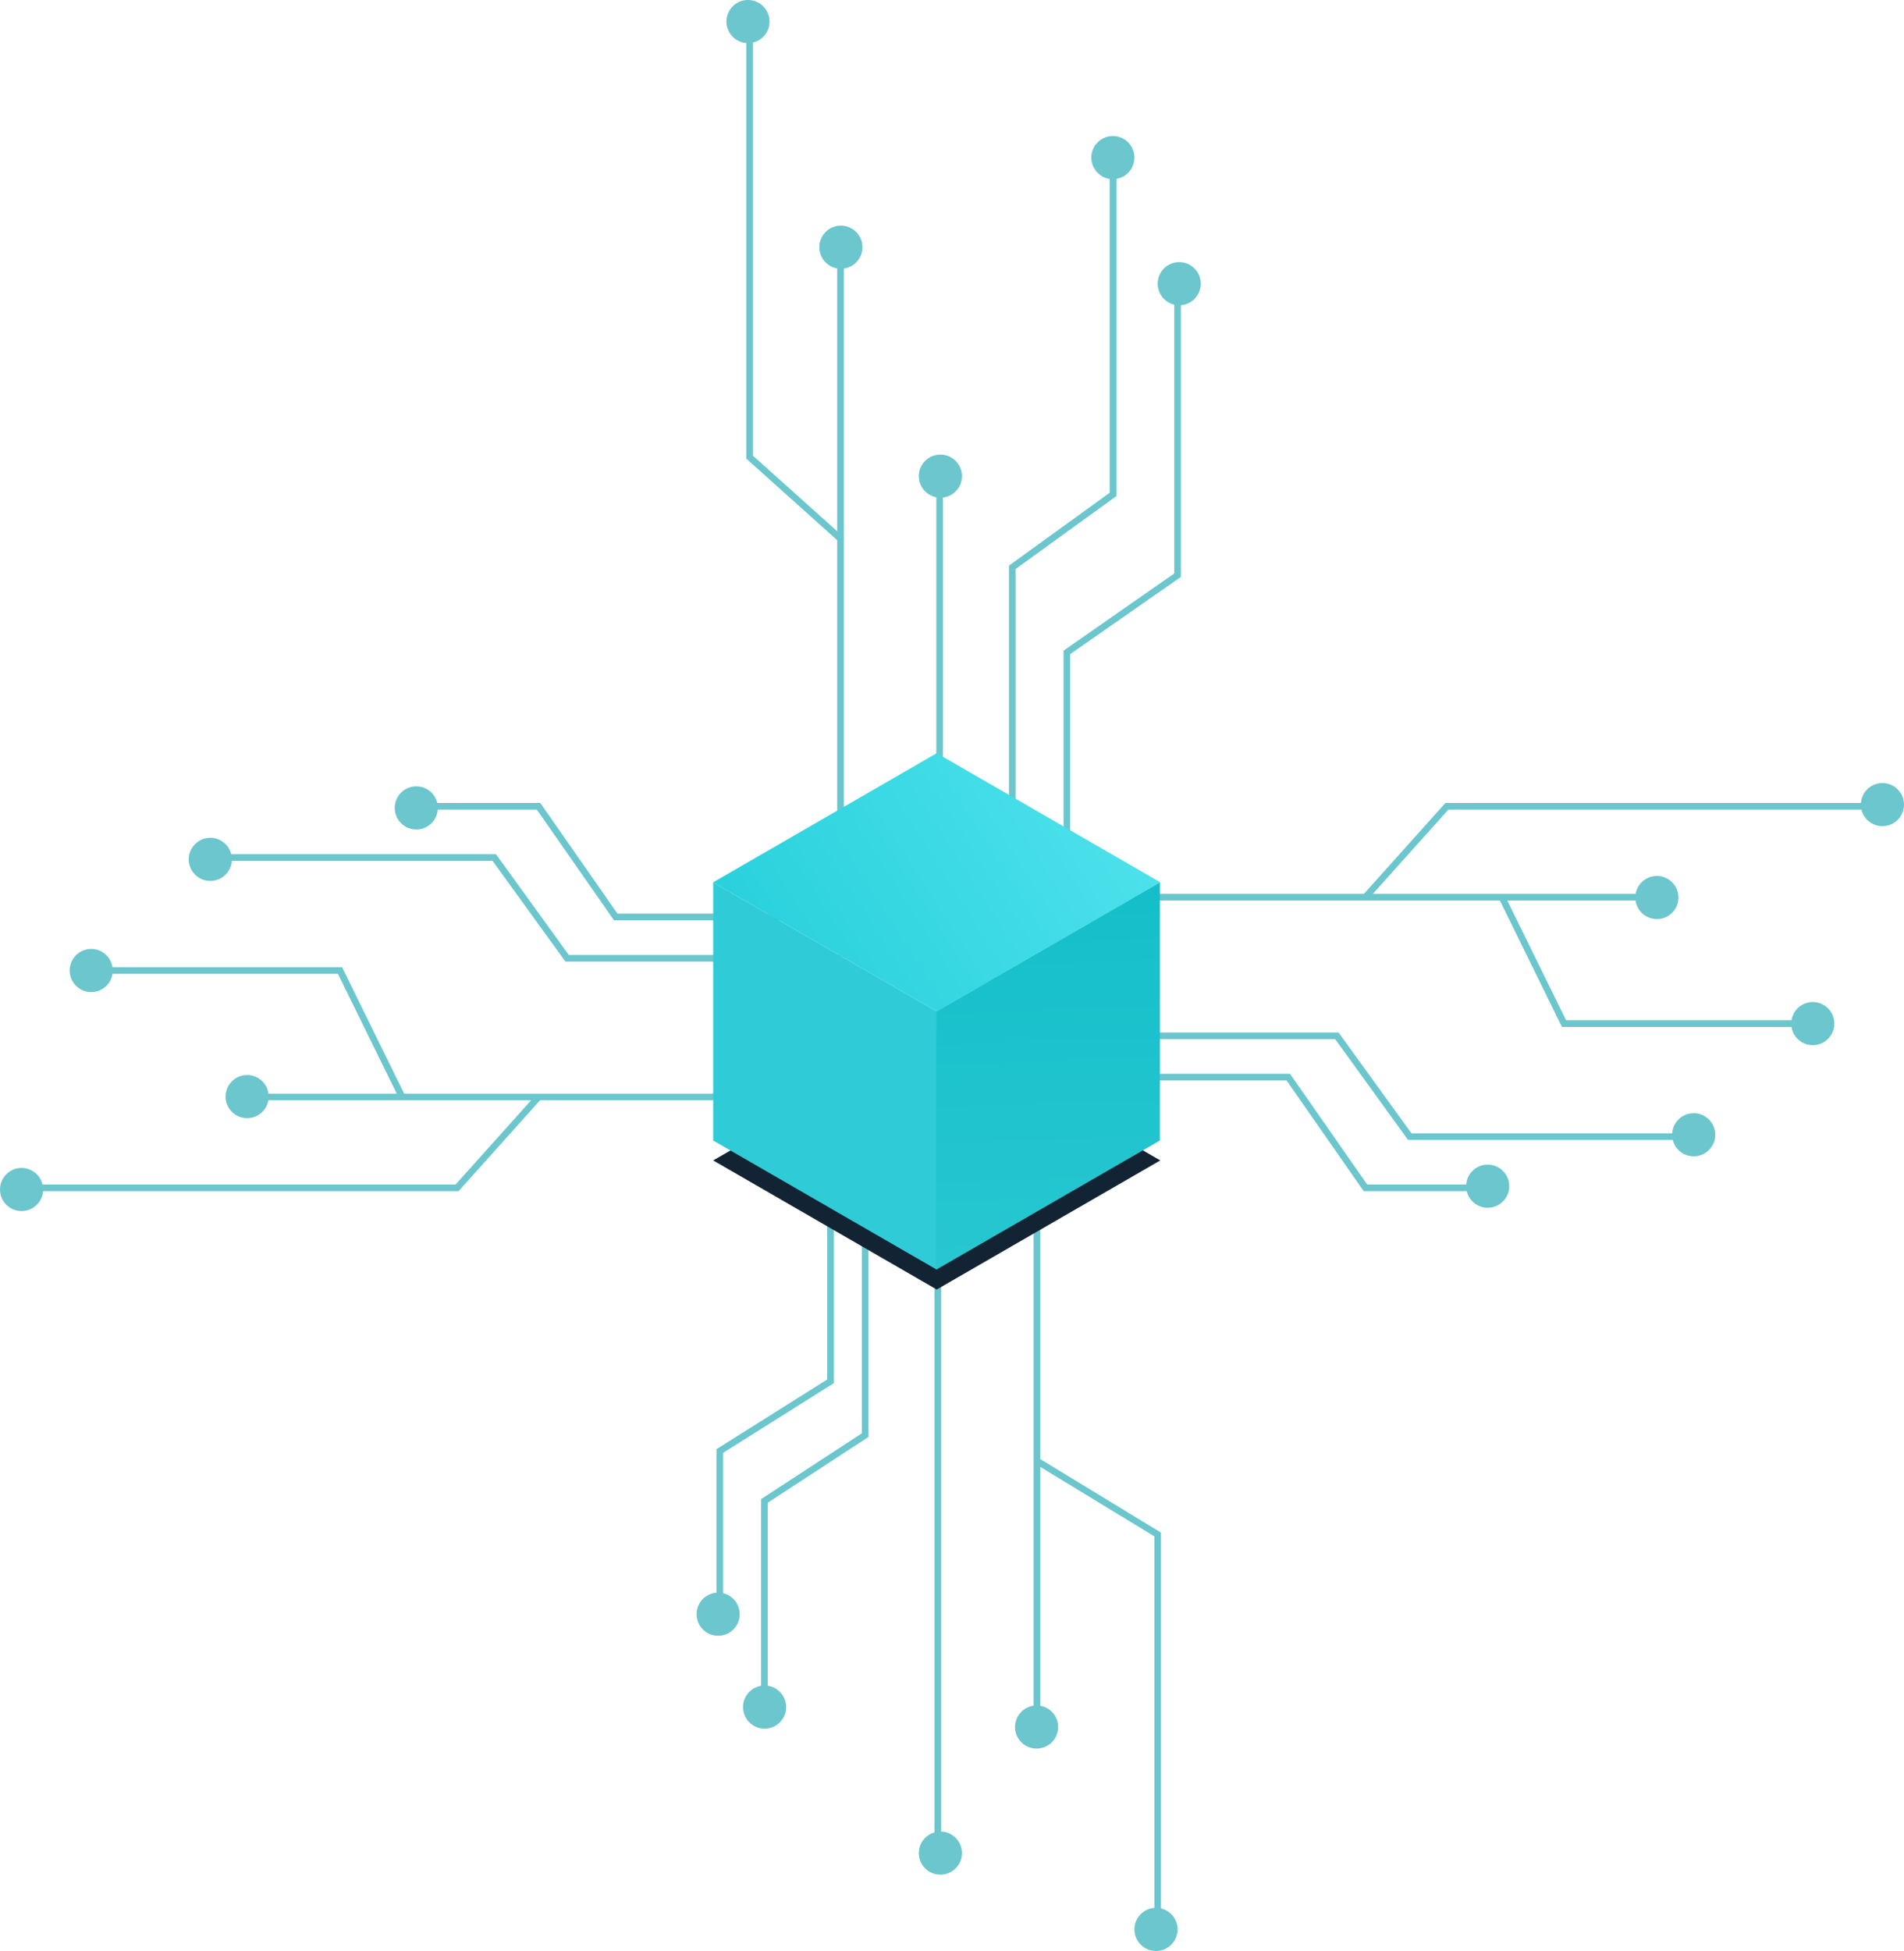 <svg width="574" height="588" viewBox="0 0 574 588" fill="none" xmlns="http://www.w3.org/2000/svg">
<g opacity="0.6">
<path d="M321.633 269V196.622L355 173.357V91.07M305.183 253.692V170.974L335.562 149.002V52.067M283.271 245.937V149.002M253.39 253.692V162.357M253.39 162.357L226 137.8V12M253.39 162.357V80.07" stroke="#08A0AB" stroke-width="2"/>
<circle cx="335.5" cy="47.5" r="5.5" fill="#08A0AB" stroke="#08A0AB" stroke-width="2"/>
<circle cx="253.5" cy="74.5" r="5.5" fill="#08A0AB" stroke="#08A0AB" stroke-width="2"/>
<circle cx="225.5" cy="6.5" r="5.5" fill="#08A0AB" stroke="#08A0AB" stroke-width="2"/>
<circle cx="355.5" cy="85.5" r="5.5" fill="#08A0AB" stroke="#08A0AB" stroke-width="2"/>
<circle cx="283.5" cy="143.5" r="5.5" fill="#08A0AB" stroke="#08A0AB" stroke-width="2"/>
</g>
<g opacity="0.6">
<path d="M316 324.633L388.378 324.633L411.643 358L443.93 358M320.308 312.183L403.026 312.183L424.998 342.562L505.933 342.562M320.308 270.39L411.643 270.39M411.643 270.39L436.2 243L562 243M411.643 270.39L452.786 270.39M493.93 270.39L452.786 270.39M452.786 270.39L471.5 308.5L540.5 308.5" stroke="#08A0AB" stroke-width="2"/>
<path d="M510.601 347.5C507.563 347.5 505.101 345.038 505.101 342C505.101 338.962 507.563 336.5 510.601 336.5C513.638 336.5 516.101 338.962 516.101 342C516.101 345.038 513.638 347.5 510.601 347.5Z" fill="#08A0AB" stroke="#08A0AB" stroke-width="2"/>
<circle cx="499.5" cy="270.5" r="5.5" transform="rotate(90 499.5 270.5)" fill="#08A0AB" stroke="#08A0AB" stroke-width="2"/>
<circle cx="567.5" cy="242.5" r="5.5" transform="rotate(90 567.5 242.5)" fill="#08A0AB" stroke="#08A0AB" stroke-width="2"/>
<circle cx="448.5" cy="357.5" r="5.5" transform="rotate(90 448.5 357.5)" fill="#08A0AB" stroke="#08A0AB" stroke-width="2"/>
<circle cx="546.5" cy="308.5" r="5.5" transform="rotate(90 546.5 308.5)" fill="#08A0AB" stroke="#08A0AB" stroke-width="2"/>
</g>
<g opacity="0.6">
<path d="M258 276.367L185.622 276.367L162.357 243L130.07 243M253.692 288.817L170.974 288.817L149.002 258.438L68.067 258.438M253.692 330.61L162.357 330.61M162.357 330.61L137.8 358L12 358M162.357 330.61L121.214 330.61M80.07 330.61L121.214 330.61M121.214 330.61L102.5 292.5L33.5 292.5" stroke="#08A0AB" stroke-width="2"/>
<path d="M63.399 253.5C66.437 253.5 68.899 255.962 68.899 259C68.899 262.038 66.437 264.5 63.399 264.5C60.362 264.5 57.899 262.038 57.899 259C57.899 255.962 60.362 253.5 63.399 253.5Z" fill="#08A0AB" stroke="#08A0AB" stroke-width="2"/>
<circle cx="74.5" cy="330.5" r="5.5" transform="rotate(-90 74.5 330.5)" fill="#08A0AB" stroke="#08A0AB" stroke-width="2"/>
<circle cx="6.5" cy="358.5" r="5.5" transform="rotate(-90 6.5 358.5)" fill="#08A0AB" stroke="#08A0AB" stroke-width="2"/>
<circle cx="125.5" cy="243.5" r="5.5" transform="rotate(-90 125.5 243.5)" fill="#08A0AB" stroke="#08A0AB" stroke-width="2"/>
<circle cx="27.5" cy="292.5" r="5.5" transform="rotate(-90 27.5 292.5)" fill="#08A0AB" stroke="#08A0AB" stroke-width="2"/>
</g>
<g opacity="0.6">
<path d="M250.367 351V416.317L217 437.312V481.571M260.817 357.888V432.536L230.438 452.364V509.842M282.729 364.886V552.364M312.61 357.888V440.312M312.61 440.312L349 462.473V576M312.61 440.312V514.571" stroke="#08A0AB" stroke-width="2"/>
<circle cx="230.5" cy="514.5" r="5.5" transform="rotate(-180 230.5 514.5)" fill="#08A0AB" stroke="#08A0AB" stroke-width="2"/>
<circle cx="312.5" cy="520.5" r="5.5" transform="rotate(-180 312.5 520.5)" fill="#08A0AB" stroke="#08A0AB" stroke-width="2"/>
<circle cx="348.5" cy="581.5" r="5.5" transform="rotate(-180 348.5 581.5)" fill="#08A0AB" stroke="#08A0AB" stroke-width="2"/>
<circle cx="216.5" cy="486.5" r="5.5" transform="rotate(-180 216.5 486.5)" fill="#08A0AB" stroke="#08A0AB" stroke-width="2"/>
<circle cx="283.5" cy="558.5" r="5.5" transform="rotate(-180 283.5 558.5)" fill="#08A0AB" stroke="#08A0AB" stroke-width="2"/>
</g>
<g filter="url(#filter0_d)">
<rect width="77.825" height="77.825" transform="matrix(0.866 0.5 -0.866 0.5 282.398 304.825)" fill="#122333"/>
</g>
<rect width="77.825" height="77.825" transform="matrix(0.866 0.5 -2.20305e-08 1 215 265.913)" fill="#2FCCD7"/>
<rect width="77.825" height="77.825" transform="matrix(0.866 -0.5 2.20305e-08 1 282.272 304.825)" fill="url(#paint0_linear)"/>
<rect width="77.825" height="77.825" transform="matrix(0.866 0.5 -0.866 0.5 282.398 227)" fill="url(#paint1_linear)"/>
<defs>
<filter id="filter0_d" x="185" y="280.825" width="194.796" height="137.825" filterUnits="userSpaceOnUse" color-interpolation-filters="sRGB">
<feFlood flood-opacity="0" result="BackgroundImageFix"/>
<feColorMatrix in="SourceAlpha" type="matrix" values="0 0 0 0 0 0 0 0 0 0 0 0 0 0 0 0 0 0 127 0"/>
<feOffset dy="6"/>
<feGaussianBlur stdDeviation="15"/>
<feColorMatrix type="matrix" values="0 0 0 0 0.161 0 0 0 0 0.82 0 0 0 0 0.863 0 0 0 0.25 0"/>
<feBlend mode="normal" in2="BackgroundImageFix" result="effect1_dropShadow"/>
<feBlend mode="normal" in="SourceGraphic" in2="effect1_dropShadow" result="shape"/>
</filter>
<linearGradient id="paint0_linear" x1="74.694" y1="0.671" x2="31.333" y2="93.087" gradientUnits="userSpaceOnUse">
<stop stop-color="#14BFCA"/>
<stop offset="1" stop-color="#27C7D1"/>
</linearGradient>
<linearGradient id="paint1_linear" x1="68.68" y1="-3.41" x2="25.781" y2="89.416" gradientUnits="userSpaceOnUse">
<stop stop-color="#4CE1EB"/>
<stop offset="1" stop-color="#29D1DC"/>
</linearGradient>
</defs>
</svg>
